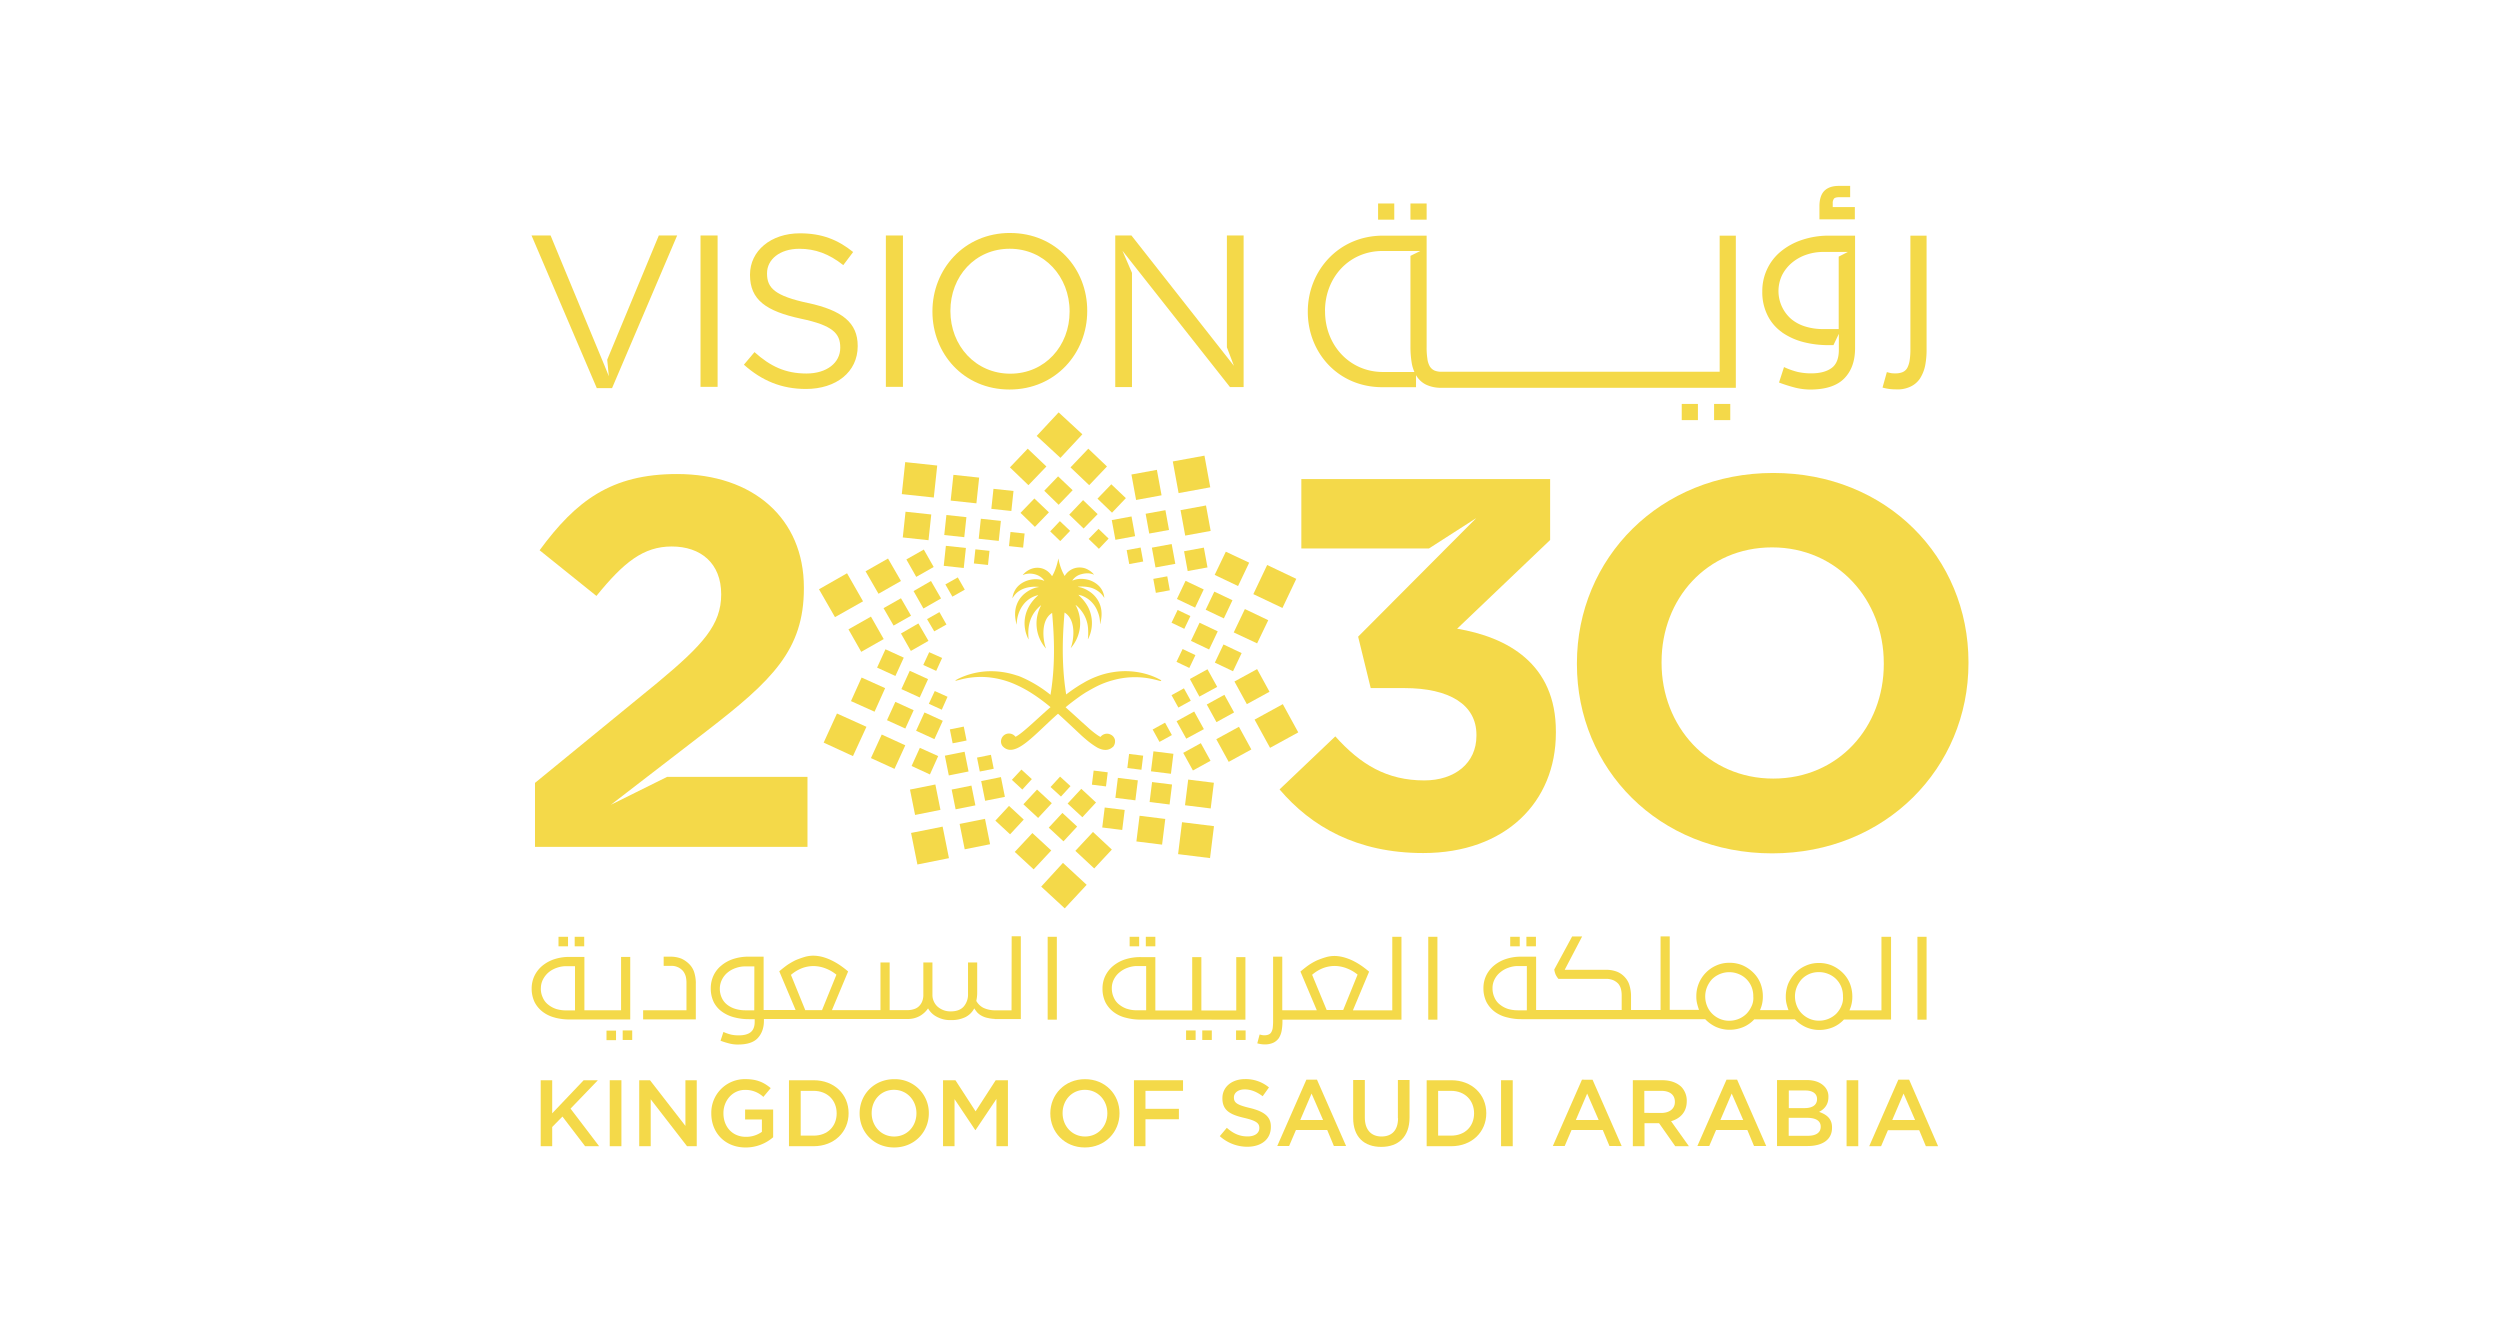<svg xmlns="http://www.w3.org/2000/svg" id="Layer_1" data-name="Layer 1" viewBox="0 0 1500 800"><defs><style>.cls-1{fill:#f4d949;}</style></defs><rect class="cls-1" x="826.85" y="122.09" width="9.71" height="9.71"></rect><rect class="cls-1" x="1028.45" y="242.36" width="9.71" height="9.71"></rect><path class="cls-1" d="M1146.24,232a14,14,0,0,0,5.72-4.85,23.14,23.14,0,0,0,3.13-7.77,50.29,50.29,0,0,0,.86-10.25V141.39h-9.71v67.74a42.58,42.58,0,0,1-.43,6.91,14.78,14.78,0,0,1-1.4,4.63,5.93,5.93,0,0,1-2.81,2.59,11,11,0,0,1-4.53.76,14.11,14.11,0,0,1-2.26-.11c-.65-.11-1.51-.32-2.7-.65l-2.59,9.28a28.7,28.7,0,0,0,7.88,1.08,18.2,18.2,0,0,0,8.84-1.62"></path><path class="cls-1" d="M1112.91,124.24h-13.27V122a4.35,4.35,0,0,1,.76-2.81c.43-.54,1.51-.86,3-.86h6.69v-6.79h-6.91c-3.66,0-6.58,1-8.52,2.91s-3,5.07-3,9.27v7.88h21.25Z"></path><rect class="cls-1" x="1009.04" y="242.36" width="9.71" height="9.71"></rect><rect class="cls-1" x="846.27" y="122.09" width="9.71" height="9.71"></rect><path class="cls-1" d="M1069.23,199.43a40,40,0,0,0,12.83,5.82,59.55,59.55,0,0,0,15.43,1.83h2.58l3.24-6.79v9.6c0,5.07-1.4,8.74-4.31,10.89s-7,3.24-12.3,3.24a36.43,36.43,0,0,1-8.09-.86,44.5,44.5,0,0,1-8.2-2.92l-3,9.28a93.54,93.54,0,0,0,9.93,3.13,39.12,39.12,0,0,0,8.62,1.08c9.5,0,16.29-2.27,20.61-6.69s6.47-10.46,6.47-18.12V141.39h-15.53a49.92,49.92,0,0,0-16.4,2.59,39.28,39.28,0,0,0-12.62,6.91,30.06,30.06,0,0,0-8.2,10.57,30.61,30.61,0,0,0-2.91,13.26,30.94,30.94,0,0,0,3.24,14.67,26.82,26.82,0,0,0,8.63,10m0-34.31a23.55,23.55,0,0,1,5.93-7.44,26.7,26.7,0,0,1,8.41-4.74,31.46,31.46,0,0,1,9.49-1.73h15.64l-5.5,2.8v43.47h-9.7a35.13,35.13,0,0,1-10.25-1.51,24.17,24.17,0,0,1-8.42-4.42,22.22,22.22,0,0,1-5.6-26.43"></path><path class="cls-1" d="M829.44,232.32h20.17V225.1l.65,1a13.78,13.78,0,0,0,5.72,4.85,20.93,20.93,0,0,0,8.73,1.73H1041.5V141.39h-9.7v81.66H865.15a11,11,0,0,1-4.53-.76,6.47,6.47,0,0,1-2.81-2.59,12.18,12.18,0,0,1-1.4-4.63,42.31,42.31,0,0,1-.43-6.91V141.39H829.77c-26.75,0-45.09,21.25-45.09,45.52v.22c0,24.27,18,45.19,44.76,45.19M795,186.59c0-20,14.35-36,34.52-36H852.2l-5.93,2.92v54.57a58.57,58.57,0,0,0,.86,10.25,24,24,0,0,0,1.51,4.86H829.77c-20.17,0-34.74-16.29-34.74-36.35Z"></path><polygon class="cls-1" points="736.14 208.38 740.35 219.49 678.86 141.29 669.15 141.29 669.15 232.22 679.19 232.22 679.19 163.72 673.47 150.46 737.97 232.22 746.17 232.22 746.17 141.29 736.14 141.29 736.14 208.38"></polygon><path class="cls-1" d="M874.21,377.29,930.08,324V287.44H780.8v41.64h76.58l28.37-18.23L814.88,382l7.55,30.85H842.6c27.18,0,43.26,10,43.26,28v.65c0,16.4-13,26.75-31.29,26.75-22.43,0-38.18-9.49-53.39-26.42l-33.44,31.82c19,22.32,46.39,38.18,86.19,38.18,49.29,0,79.6-30.53,79.6-72.16v-.65c.11-41-29.34-56.74-59.32-61.81"></path><path class="cls-1" d="M606.05,139.78c-27.72,0-46.59,21.89-46.59,47V187c0,25,18.55,46.71,46.27,46.71s46.6-21.9,46.6-47v-.22c.11-25-18.55-46.7-46.28-46.7M641.76,187c0,20.6-14.78,37.21-35.6,37.21s-35.92-16.82-35.92-37.53v-.22c0-20.6,14.78-37.21,35.6-37.21s35.92,16.83,35.92,37.54Z"></path><path class="cls-1" d="M1063.94,283.78c-68.17,0-117.79,51.34-117.79,114.12v.64c0,62.67,49,113.48,117.14,113.48s117.79-51.35,117.79-114.12v-.65c0-62.78-49-113.47-117.14-113.47m66.34,114.66c0,37.86-27.18,68.71-66.34,68.71s-67-31.5-67-69.36v-.65c0-37.86,27.18-68.71,66.33-68.71s67,31.5,67,69.36Z"></path><rect class="cls-1" x="531.52" y="141.29" width="10.25" height="90.82"></rect><path class="cls-1" d="M366.49,482.89l9.38-7.22,48.32-37.22c39.16-30.2,58.14-48.54,58.14-85.43v-.53c0-41.32-30.31-68.07-76.15-68.07-39.48,0-60.62,16.07-82.41,45.74l34.09,27.4c16.39-20.18,28.15-29.67,45.19-29.67,17.37,0,29.67,10,29.67,28.69,0,18.23-10.79,30.21-38.19,53L321,469.73v38.4H484.49v-42H400.25Z"></path><polygon class="cls-1" points="367.24 232.86 406.29 141.29 395.29 141.29 364.33 215.82 365.3 225.75 362.82 219.6 335.96 154.88 330.35 141.29 318.92 141.29 358.07 232.86 367.24 232.86"></polygon><rect class="cls-1" x="420.31" y="141.29" width="10.25" height="90.82"></rect><path class="cls-1" d="M484.92,181.84c-20.06-4.31-24.7-9.06-24.7-17.69v-.21c0-8.2,7.55-14.67,19.42-14.67,9.38,0,17.79,3,26.32,9.81l5.93-7.87c-9.28-7.44-18.77-11.22-32-11.22C462.59,140,450,150.46,450,164.8V165c0,14.88,9.6,21.68,30.53,26.21,19.09,4,23.62,8.84,23.62,17.26v.21c0,9-8.09,15.43-20.28,15.43-12.62,0-21.68-4.32-31.17-12.84l-6.36,7.55c10.89,9.71,22.76,14.56,37.21,14.56,18.12,0,31.07-10.14,31.07-25.67v-.21c0-13.92-9.39-21.25-29.67-25.68"></path><polygon class="cls-1" points="616.63 269.21 627.84 279.89 617.06 291.11 605.95 280.43 616.63 269.21"></polygon><polygon class="cls-1" points="642.3 280.43 653.51 291.11 664.19 279.89 652.98 269.21 642.3 280.43"></polygon><polygon class="cls-1" points="626.55 294.45 635.18 302.87 643.59 294.13 634.85 285.82 626.55 294.45"></polygon><polygon class="cls-1" points="658.48 299.2 667.21 307.61 675.52 298.88 666.78 290.57 658.48 299.2"></polygon><polygon class="cls-1" points="612.31 307.72 620.94 316.13 629.35 307.4 620.62 299.09 612.31 307.72"></polygon><polygon class="cls-1" points="641.54 308.8 650.17 317.11 658.59 308.48 649.85 300.06 641.54 308.8"></polygon><polygon class="cls-1" points="630.11 318.83 636.15 324.66 642.08 318.51 635.93 312.68 630.11 318.83"></polygon><polygon class="cls-1" points="653.19 323.36 659.34 329.3 665.16 323.15 659.12 317.32 653.19 323.36"></polygon><rect class="cls-1" x="705.26" y="274.95" width="19.31" height="19.31" transform="translate(-39.58 133.49) rotate(-10.38)"></rect><rect class="cls-1" x="680.12" y="283.23" width="15.53" height="15.53" transform="translate(-41.16 128.65) rotate(-10.38)"></rect><rect class="cls-1" x="709.6" y="304.51" width="15.53" height="15.53" transform="translate(-44.56 134.54) rotate(-10.39)"></rect><polygon class="cls-1" points="687.38 308.26 689.54 320.13 701.41 317.97 699.25 306.1 687.38 308.26"></polygon><rect class="cls-1" x="711.41" y="329.61" width="12.08" height="12.08" transform="translate(-48.72 134.71) rotate(-10.38)"></rect><rect class="cls-1" x="670.53" y="311.92" width="12.08" height="12.08" transform="matrix(0.98, -0.18, 0.18, 0.98, -46.2, 127.06)"></rect><rect class="cls-1" x="692.1" y="327.45" width="12.08" height="12.08" transform="translate(-48.65 131.2) rotate(-10.38)"></rect><rect class="cls-1" x="676.71" y="329.18" width="8.52" height="8.52" transform="translate(-48.98 128.32) rotate(-10.39)"></rect><rect class="cls-1" x="692.69" y="346.44" width="8.52" height="8.52" transform="translate(-51.72 131.1) rotate(-10.36)"></rect><polygon class="cls-1" points="760.3 339 752 356.48 769.47 364.78 777.77 347.31 760.3 339"></polygon><polygon class="cls-1" points="735.49 331.02 728.8 344.94 742.83 351.62 749.51 337.6 735.49 331.02"></polygon><polygon class="cls-1" points="746.93 365.43 740.24 379.45 754.26 386.03 760.95 372.12 746.93 365.43"></polygon><polygon class="cls-1" points="728.59 354.97 723.41 365.86 734.31 371.04 739.48 360.14 728.59 354.97"></polygon><polygon class="cls-1" points="734.09 386.68 728.91 397.57 739.81 402.75 744.98 391.86 734.09 386.68"></polygon><polygon class="cls-1" points="711.33 348.5 706.15 359.39 717.05 364.57 722.23 353.67 711.33 348.5"></polygon><polygon class="cls-1" points="719.74 373.63 714.57 384.52 725.46 389.7 730.64 378.81 719.74 373.63"></polygon><polygon class="cls-1" points="706.58 365.97 702.92 373.63 710.58 377.29 714.24 369.64 706.58 365.97"></polygon><rect class="cls-1" x="707.28" y="390.79" width="8.52" height="8.52" transform="translate(49.01 867.71) rotate(-64.54)"></rect><polygon class="cls-1" points="769.68 422.49 752.75 431.77 762.03 448.7 778.96 439.43 769.68 422.49"></polygon><polygon class="cls-1" points="754.26 401.46 740.67 408.9 748.11 422.49 761.7 415.05 754.26 401.46"></polygon><polygon class="cls-1" points="743.37 436.08 729.77 443.52 737.22 457.11 750.81 449.67 743.37 436.08"></polygon><polygon class="cls-1" points="734.63 416.88 724.06 422.7 729.88 433.28 740.45 427.45 734.63 416.88"></polygon><polygon class="cls-1" points="720.5 445.9 709.93 451.72 715.75 462.29 726.32 456.47 720.5 445.9"></polygon><polygon class="cls-1" points="724.49 401.56 713.92 407.39 719.64 417.96 730.32 412.13 724.49 401.56"></polygon><polygon class="cls-1" points="716.51 426.91 705.94 432.74 711.76 443.2 722.33 437.48 716.51 426.91"></polygon><polygon class="cls-1" points="710.36 413 702.92 417.1 707.02 424.54 714.46 420.44 710.36 413"></polygon><polygon class="cls-1" points="699.03 433.6 691.59 437.7 695.69 445.14 703.13 441.04 699.03 433.6"></polygon><rect class="cls-1" x="707.94" y="494.41" width="19.31" height="19.31" transform="translate(129.29 1154.39) rotate(-82.95)"></rect><rect class="cls-1" x="711.85" y="468.59" width="15.53" height="15.53" transform="translate(158.36 1131.92) rotate(-82.93)"></rect><rect class="cls-1" x="682.68" y="490.3" width="15.53" height="15.53" transform="translate(111.24 1122.01) rotate(-82.93)"></rect><rect class="cls-1" x="690.44" y="469.91" width="12.08" height="12.08" transform="translate(138.66 1108.76) rotate(-82.95)"></rect><rect class="cls-1" x="662.03" y="485.19" width="12.08" height="12.08" transform="translate(98.57 1093.97) rotate(-82.95)"></rect><rect class="cls-1" x="691.23" y="451.44" width="12.08" height="12.08" transform="translate(157.49 1093.19) rotate(-82.93)"></rect><rect class="cls-1" x="669.89" y="467.37" width="12.08" height="12.08" transform="translate(122.97 1085.98) rotate(-82.93)"></rect><rect class="cls-1" x="676.88" y="452.84" width="8.52" height="8.52" transform="translate(143.91 1077) rotate(-82.95)"></rect><rect class="cls-1" x="655.65" y="462.86" width="8.52" height="8.52" transform="translate(115.41 1064.78) rotate(-82.96)"></rect><polygon class="cls-1" points="652 530.89 637.77 517.73 624.72 531.97 638.85 545.02 652 530.89"></polygon><polygon class="cls-1" points="649.42 260.58 635.18 247.43 622.02 261.56 636.26 274.71 649.42 260.58"></polygon><polygon class="cls-1" points="667.11 509.75 655.78 499.18 645.21 510.51 656.53 521.08 667.11 509.75"></polygon><polygon class="cls-1" points="630.76 510.29 619.43 499.83 608.86 511.15 620.18 521.62 630.76 510.29"></polygon><polygon class="cls-1" points="646.29 495.95 637.44 487.75 629.25 496.59 638.09 504.79 646.29 495.95"></polygon><polygon class="cls-1" points="614.25 491.74 605.41 483.54 597.21 492.39 606.05 500.58 614.25 491.74"></polygon><polygon class="cls-1" points="657.61 481.49 648.77 473.29 640.57 482.14 649.42 490.34 657.61 481.49"></polygon><polygon class="cls-1" points="631.08 481.92 622.23 473.73 614.04 482.57 622.88 490.77 631.08 481.92"></polygon><polygon class="cls-1" points="642.3 471.68 636.04 465.96 630.32 472.21 636.58 477.93 642.3 471.68"></polygon><polygon class="cls-1" points="619.11 467.47 612.85 461.75 607.13 467.9 613.39 473.73 619.11 467.47"></polygon><rect class="cls-1" x="548.37" y="497.65" width="19.31" height="19.31" transform="translate(-88.81 119.54) rotate(-11.33)"></rect><rect class="cls-1" x="577.13" y="492.72" width="15.53" height="15.53" transform="translate(-86.91 124.62) rotate(-11.33)"></rect><rect class="cls-1" x="547.39" y="472.02" width="15.53" height="15.53" transform="translate(-83.53 118.57) rotate(-11.34)"></rect><polygon class="cls-1" points="585.24 483.22 582.86 471.35 571 473.73 573.37 485.59 585.24 483.22"></polygon><rect class="cls-1" x="589.76" y="467.36" width="12.08" height="12.08" transform="translate(-81.37 126.24) rotate(-11.33)"></rect><rect class="cls-1" x="567.96" y="452.15" width="12.08" height="12.08" transform="translate(-78.81 121.66) rotate(-11.33)"></rect><rect class="cls-1" x="586.96" y="453.63" width="8.52" height="8.52" transform="translate(-78.38 124.97) rotate(-11.32)"></rect><rect class="cls-1" x="570.67" y="436.7" width="8.52" height="8.52" transform="translate(-75.54 121.78) rotate(-11.35)"></rect><polygon class="cls-1" points="511.78 453.66 519.87 436.08 502.18 428.1 494.2 445.57 511.78 453.66"></polygon><polygon class="cls-1" points="536.7 461.32 543.17 447.19 529.04 440.72 522.57 454.85 536.7 461.32"></polygon><polygon class="cls-1" points="524.73 427.02 531.09 412.89 516.96 406.53 510.59 420.66 524.73 427.02"></polygon><rect class="cls-1" x="534.18" y="423.11" width="12.08" height="12.08" transform="translate(-74.39 742.63) rotate(-65.49)"></rect><polygon class="cls-1" points="557.95 464.67 562.91 453.66 551.91 448.7 546.95 459.6 557.95 464.67"></polygon><rect class="cls-1" x="528.19" y="391.49" width="12.08" height="12.08" transform="translate(-49.19 718.55) rotate(-65.47)"></rect><rect class="cls-1" x="551.6" y="429.38" width="12.08" height="12.08" transform="translate(-69.97 762.01) rotate(-65.47)"></rect><rect class="cls-1" x="542.77" y="404.39" width="12.08" height="12.08" transform="translate(-52.51 739.14) rotate(-65.45)"></rect><polygon class="cls-1" points="565.07 425.83 568.52 418.07 560.86 414.62 557.3 422.27 565.07 425.83"></polygon><polygon class="cls-1" points="561.72 402.54 565.28 394.77 557.51 391.32 553.96 398.98 561.72 402.54"></polygon><polygon class="cls-1" points="500.99 370.28 517.82 360.79 508.22 343.96 491.39 353.56 500.99 370.28"></polygon><polygon class="cls-1" points="516.74 391.1 530.23 383.44 522.57 369.96 509.08 377.62 516.74 391.1"></polygon><polygon class="cls-1" points="527.1 356.26 540.58 348.6 532.81 335.12 519.33 342.78 527.1 356.26"></polygon><polygon class="cls-1" points="536.16 375.35 546.62 369.42 540.58 358.96 530.12 364.89 536.16 375.35"></polygon><polygon class="cls-1" points="549.75 346.12 560.21 340.19 554.28 329.73 543.82 335.66 549.75 346.12"></polygon><polygon class="cls-1" points="546.51 390.56 557.08 384.52 551.04 374.06 540.58 380.1 546.51 390.56"></polygon><polygon class="cls-1" points="554.06 365.11 564.63 359.06 558.59 348.6 548.13 354.64 554.06 365.11"></polygon><polygon class="cls-1" points="560.54 378.81 567.87 374.71 563.66 367.26 556.22 371.47 560.54 378.81"></polygon><polygon class="cls-1" points="571.43 357.99 578.87 353.78 574.67 346.44 567.22 350.65 571.43 357.99"></polygon><rect class="cls-1" x="542.07" y="278.25" width="19.31" height="19.31" transform="translate(206.8 805.9) rotate(-83.9)"></rect><rect class="cls-1" x="542.43" y="307.8" width="15.53" height="15.53" transform="translate(177.88 829.06) rotate(-83.89)"></rect><rect class="cls-1" x="571.17" y="285.67" width="15.53" height="15.53" transform="translate(225.56 837.87) rotate(-83.89)"></rect><rect class="cls-1" x="567.19" y="309.64" width="12.08" height="12.08" transform="translate(198.3 852.03) rotate(-83.89)"></rect><rect class="cls-1" x="595.39" y="293.88" width="12.08" height="12.08" transform="translate(239.32 866.1) rotate(-83.9)"></rect><rect class="cls-1" x="566.84" y="328.1" width="12.08" height="12.08" transform="translate(179.58 868.14) rotate(-83.88)"></rect><rect class="cls-1" x="587.83" y="311.86" width="12.08" height="12.08" transform="translate(214.48 874.49) rotate(-83.88)"></rect><rect class="cls-1" x="584.78" y="330.04" width="8.52" height="8.52" transform="translate(194.01 884.47) rotate(-83.9)"></rect><rect class="cls-1" x="605.82" y="319.62" width="8.52" height="8.52" transform="translate(223.41 896.23) rotate(-83.92)"></rect><path class="cls-1" d="M696.66,408.14A40.13,40.13,0,0,0,689,404.8a46,46,0,0,0-21.14-1.51,46.51,46.51,0,0,0-9.17,2.37,7.86,7.86,0,0,0-.86.33,45.76,45.76,0,0,0-4.85,2.15c-1.41.65-2.7,1.51-4.1,2.27a96.66,96.66,0,0,0-9.17,6.26c-3.35-20.61-1.73-39.7-1-49.08,0,0,.11-.11.11,0,7.33,4.53,5.28,17.36,3.66,21a.11.11,0,0,0,.11.11,22.74,22.74,0,0,0,2.81-25.57c0-.1,0-.1.1-.1a18.12,18.12,0,0,1,3.24,3.34,19.37,19.37,0,0,1,4.1,10.89,37.37,37.37,0,0,1,0,5c0,.43-.11.75-.11,1.07,0,.11,0,.11.11.11h0a21,21,0,0,0,0-19.2,24.31,24.31,0,0,0-4.1-5.61L647.15,357c-.11,0,0-.11.11-.11.54.11,1.08.32,1.62.43a16.3,16.3,0,0,1,4.1,2.16,16.67,16.67,0,0,1,5.71,7.76,17.11,17.11,0,0,1,1.3,7.12c0,.11.1.11.1,0,1.73-6.25.65-11-1.51-14.45a16.19,16.19,0,0,0-5.71-5.5,16.55,16.55,0,0,0-4.1-1.84c-.76-.21-1.4-.32-1.94-.43-.11,0-.11-.11,0-.11a12.55,12.55,0,0,1,1.94-.1,23.06,23.06,0,0,1,4.1.32,13.87,13.87,0,0,1,5.71,2.27,12.52,12.52,0,0,1,3.89,4.09c0,.11.11,0,.11,0a11.37,11.37,0,0,0-4-7.76,14.58,14.58,0,0,0-5.71-3,18.27,18.27,0,0,0-4.1-.54,13.39,13.39,0,0,0-5.18,1c-.11,0-.11,0-.11-.11a9,9,0,0,1,5.29-3.67,13.86,13.86,0,0,1,4.1-.54,9.62,9.62,0,0,1,3.34.76.11.11,0,0,0,.11-.11,11.86,11.86,0,0,0-3.45-2.8,9.61,9.61,0,0,0-4.1-1.3,10.34,10.34,0,0,0-9.92,5h-.11c-.43-.86-1-1.83-1.4-2.8a34.45,34.45,0,0,1-2.27-7.44c0-.11-.11-.11-.11,0a36,36,0,0,1-2.26,7.55,22.2,22.2,0,0,1-1.41,2.8h-.1c-4.32-6.58-12.52-6.47-17.48-.75,0,.11,0,.11.11.11,3.34-1.62,9.6-1.08,12.73,3.34,0,.11,0,.11-.11.11-4.85-2.05-12.3-.76-16.29,4a12.55,12.55,0,0,0-2.69,6.36c0,.11.1.11.1,0a13.6,13.6,0,0,1,2.49-3.13c2.37-2.05,6.36-4.1,13.16-3.56.1,0,.1.11,0,.11-3.46.43-10.58,3.45-13.16,10.57-1.19,3.13-1.41,7-.11,11.76,0,.11.11.11.11,0v-.32c.1-6.37,3.77-15,12.72-17.15a.1.1,0,0,1,.11.1c-10.14,9-9.17,19.85-5.82,26.32,0,.11.1,0,.1,0-.43-4.85-.75-13.59,7.34-20.28.11,0,.11,0,.11.11a22.72,22.72,0,0,0,2.8,25.57c0,.1.22,0,.11-.11-1.51-3.67-3.56-16.51,3.67-21h.1c.76,9.39,2.49,28.48-1,49.08A75.55,75.55,0,0,0,612.2,406a18.19,18.19,0,0,0-2.26-.76,48.73,48.73,0,0,0-17.15-2.48,45.16,45.16,0,0,0-17.69,4.42,13.21,13.21,0,0,0-1.73,1c-.21.11,0,.33.11.33a8.09,8.09,0,0,1,1.62-.43,48.29,48.29,0,0,1,17.69-1.73A52,52,0,0,1,609.94,411c7.44,3.34,14.24,8.2,20.38,13.27-8.62,7.55-16,14.88-20.38,17.47l-.65.32a4.92,4.92,0,0,0-5-1.83,4.77,4.77,0,0,0-3.56,3.56,4.46,4.46,0,0,0,1,4.1c2.37,2.37,5.07,2.48,8.2,1.18,6-2.48,13.48-10.46,22.54-18.76.76-.65,1.51-1.41,2.37-2.05.76.64,1.51,1.4,2.27,2.05,4.1,3.77,8,7.44,11.43,10.67,1.41,1.3,2.81,2.49,4.1,3.56a47.46,47.46,0,0,0,5.72,4c3.45,1.83,6.58,2,9.17-.22.11-.11.32-.22.43-.32a5.34,5.34,0,0,0,1-4.1,4.58,4.58,0,0,0-1.4-2.38,5.61,5.61,0,0,0-2.27-1.18,4.92,4.92,0,0,0-5,1.83,16.89,16.89,0,0,1-1.94-1.19,53.19,53.19,0,0,1-5.72-4.63c-1.29-1.19-2.69-2.38-4.1-3.67-2.8-2.59-5.93-5.39-9.17-8.31,2.92-2.48,6-4.74,9.17-7,1.3-.86,2.7-1.83,4.1-2.59,1.84-1.08,3.78-2.15,5.72-3.12a51.61,51.61,0,0,1,9.17-3.46,49.19,49.19,0,0,1,21.14-1.29,67.35,67.35,0,0,1,7.55,1.73c.54-.11.65-.33.43-.44"></path><rect class="cls-1" x="363.9" y="618.37" width="5.72" height="5.72"></rect><path class="cls-1" d="M747.25,611.79V574.26h-5.5v32H720.82v-32h-5.5v32H693.21v-32h-8.74a29.71,29.71,0,0,0-9.49,1.4,22.29,22.29,0,0,0-7.23,4,18,18,0,0,0-4.63,6,17.38,17.38,0,0,0-1.62,7.44,18.6,18.6,0,0,0,1.83,8.42,17.48,17.48,0,0,0,5,5.82,19.78,19.78,0,0,0,7.34,3.34,33.16,33.16,0,0,0,8.73,1.08Zm-71-6.47a15.38,15.38,0,0,1-4.74-2.59,10.58,10.58,0,0,1-3.24-4.21,13,13,0,0,1-1.18-5.6,11.42,11.42,0,0,1,1.29-5.4,12.75,12.75,0,0,1,3.45-4.2,15.15,15.15,0,0,1,4.86-2.7,16.32,16.32,0,0,1,5.5-1h5.5v26.53h-5.5a17.54,17.54,0,0,1-5.94-.86"></path><rect class="cls-1" x="628.6" y="562.07" width="5.5" height="49.73"></rect><rect class="cls-1" x="687.49" y="562.07" width="5.72" height="5.72"></rect><rect class="cls-1" x="741.64" y="618.26" width="5.72" height="5.72"></rect><rect class="cls-1" x="373.61" y="618.26" width="5.72" height="5.72"></rect><path class="cls-1" d="M606.92,606.18h-9.06a16.74,16.74,0,0,1-7.66-1.4,10.24,10.24,0,0,1-4.42-4.21,23.24,23.24,0,0,0,.54-5.17V577.49h-5.51v18.77a11,11,0,0,1-2.58,7.66q-2.6,2.91-7.77,2.91a11.69,11.69,0,0,1-4.42-.75,12.18,12.18,0,0,1-3.45-2.05,9.36,9.36,0,0,1-2.27-3.13,9.2,9.2,0,0,1-.86-3.78V577.49H554v19.2a10.32,10.32,0,0,1-.76,4.32,8.47,8.47,0,0,1-2.05,2.91,7.54,7.54,0,0,1-3,1.62,12.42,12.42,0,0,1-3.56.54H533.79V577.49h-5.51v28.59H499.16l9.71-23.2a54.17,54.17,0,0,0-4.75-3.66,39.89,39.89,0,0,0-5.18-3,31.64,31.64,0,0,0-5.39-2.05,23.27,23.27,0,0,0-5.39-.76,18.52,18.52,0,0,0-5.39.76,53,53,0,0,0-5.4,1.94,42.83,42.83,0,0,0-5.18,3c-1.61,1.19-3.12,2.37-4.63,3.67L477.37,606h-19.2v-32h-8.84a28.67,28.67,0,0,0-9.39,1.4,21.33,21.33,0,0,0-7.22,4,16.85,16.85,0,0,0-4.64,6,17.87,17.87,0,0,0-1.62,7.55,18.69,18.69,0,0,0,1.83,8.41,16,16,0,0,0,5,5.72,21.84,21.84,0,0,0,7.33,3.34,33.91,33.91,0,0,0,8.85,1.08h3.34v1.62c0,2.91-.86,5-2.48,6.25s-4,1.84-7,1.84a20.15,20.15,0,0,1-4.64-.44,26.9,26.9,0,0,1-4.64-1.61l-1.73,5.28a45.9,45.9,0,0,0,5.61,1.73,19.57,19.57,0,0,0,5,.54c5.39,0,9.38-1.3,11.75-3.89s3.67-6,3.67-10.35v-1.08h86.18a14.59,14.59,0,0,0,7.23-1.73,14.84,14.84,0,0,0,5.07-4.63,12.73,12.73,0,0,0,5.5,5.17,16.55,16.55,0,0,0,8.31,1.84,18.72,18.72,0,0,0,8.52-1.73,12.12,12.12,0,0,0,5.39-5.28,25.38,25.38,0,0,0,1.73,2.37,10.37,10.37,0,0,0,2.59,2,12.39,12.39,0,0,0,3.88,1.4,20.7,20.7,0,0,0,4,.54v.11h15.75V561.74h-5.5Zm-154.36,0H447a20.47,20.47,0,0,1-5.82-.86,14.74,14.74,0,0,1-4.85-2.48,10.84,10.84,0,0,1-3.24-4.1,12.8,12.8,0,0,1-1.19-5.5,12,12,0,0,1,1.3-5.5,12.83,12.83,0,0,1,3.34-4.21,15.13,15.13,0,0,1,4.86-2.69,16.47,16.47,0,0,1,5.6-1h5.61Zm30.64,0-8.63-21.25a22.48,22.48,0,0,1,6.58-4,19.29,19.29,0,0,1,7-1.29,20.38,20.38,0,0,1,7.44,1.51,23.23,23.23,0,0,1,6.26,3.67l-8.63,21.25h-10Z"></path><rect class="cls-1" x="344.81" y="562.07" width="5.72" height="5.72"></rect><rect class="cls-1" x="906.13" y="562.07" width="5.72" height="5.72"></rect><rect class="cls-1" x="856.95" y="562.07" width="5.5" height="49.73"></rect><rect class="cls-1" x="677.78" y="562.07" width="5.72" height="5.72"></rect><path class="cls-1" d="M417.51,589.9a22.84,22.84,0,0,0-.87-6.15,12,12,0,0,0-2.69-4.86,16.1,16.1,0,0,0-5-3.66A17.59,17.59,0,0,0,402.3,574h-4.1v5.5h4.85a9.2,9.2,0,0,1,3.78.86,9,9,0,0,1,3,2.27,9.36,9.36,0,0,1,1.62,3.23,16.48,16.48,0,0,1,.43,4.21v16.07h-26v5.5h31.61V589.9Z"></path><rect class="cls-1" x="1150.45" y="562.07" width="5.5" height="49.73"></rect><rect class="cls-1" x="915.84" y="562.07" width="5.72" height="5.72"></rect><path class="cls-1" d="M1134.38,562.07h-5.51v44.11h-19.2a19.21,19.21,0,0,0,1.73-8.19,21.48,21.48,0,0,0-1.51-8,19.08,19.08,0,0,0-4.31-6.36,21.46,21.46,0,0,0-6.37-4.31,19.83,19.83,0,0,0-8-1.52,18.58,18.58,0,0,0-7.77,1.62,19.53,19.53,0,0,0-6.25,4.32,23.24,23.24,0,0,0-4.21,6.36,21.33,21.33,0,0,0-1.51,7.88,17.48,17.48,0,0,0,.43,4.2,35.12,35.12,0,0,0,1.19,3.89H1056a19.4,19.4,0,0,0,1.72-8.2,21.47,21.47,0,0,0-1.51-8,18.87,18.87,0,0,0-4.31-6.37,21.47,21.47,0,0,0-6.36-4.31,19.88,19.88,0,0,0-8-1.51,18.65,18.65,0,0,0-7.76,1.61,19.73,19.73,0,0,0-6.26,4.32,19.92,19.92,0,0,0-5.72,14.24,17,17,0,0,0,.44,4.2,32.56,32.56,0,0,0,1.18,3.89h-17.58V561.85h-5.5V606H978.62v-8.52a22,22,0,0,0-.86-6,11.76,11.76,0,0,0-2.59-4.86,12.86,12.86,0,0,0-4.86-3.56,18.12,18.12,0,0,0-6.9-1.18H938.82l10.46-20h-6L932.56,581.7a12.35,12.35,0,0,0,.86,3.13,12.73,12.73,0,0,0,1.62,2.48H963.3a11.7,11.7,0,0,1,4.53.75,9.48,9.48,0,0,1,3.13,2.16,8.32,8.32,0,0,1,1.62,3.24,15.7,15.7,0,0,1,.43,4V606H921.67v-32h-8.74a28.56,28.56,0,0,0-9.38,1.4,22.21,22.21,0,0,0-7.23,4,18,18,0,0,0-4.64,6,17.38,17.38,0,0,0-1.62,7.44,18.56,18.56,0,0,0,1.84,8.41,17.4,17.4,0,0,0,5,5.83,20,20,0,0,0,7.33,3.34,33.29,33.29,0,0,0,8.74,1.08h110.13a21.56,21.56,0,0,0,6.47,4.64,20.11,20.11,0,0,0,8.09,1.72,21.52,21.52,0,0,0,8.31-1.62,19.09,19.09,0,0,0,6.58-4.63h24.37a21.41,21.41,0,0,0,6.48,4.63,20.08,20.08,0,0,0,8.09,1.73,21.47,21.47,0,0,0,8.3-1.62,19,19,0,0,0,6.58-4.64h28.26V562.07ZM916,606.18h-5.5a20.59,20.59,0,0,1-5.83-.86,15.38,15.38,0,0,1-4.74-2.59,10.58,10.58,0,0,1-3.24-4.21,13,13,0,0,1-1.18-5.6,11.42,11.42,0,0,1,1.29-5.4,12.75,12.75,0,0,1,3.45-4.2,15.15,15.15,0,0,1,4.86-2.7,16.32,16.32,0,0,1,5.5-1h5.5v26.53Zm134.94-2.48a15.36,15.36,0,0,1-3.13,4.64,14.65,14.65,0,0,1-10.46,4.1,13.65,13.65,0,0,1-5.61-1.19,14.51,14.51,0,0,1-4.53-3.13,13.62,13.62,0,0,1-3-4.63,15.11,15.11,0,0,1,0-11.22,16.74,16.74,0,0,1,2.91-4.64,14.77,14.77,0,0,1,16-3.24,13.86,13.86,0,0,1,4.64,3,14,14,0,0,1,3.13,4.64,14.69,14.69,0,0,1,1.08,5.83,11.46,11.46,0,0,1-1,5.82m53.82,0a15.15,15.15,0,0,1-3.12,4.64,14.93,14.93,0,0,1-4.64,3,14.33,14.33,0,0,1-5.83,1.08,13.68,13.68,0,0,1-5.61-1.19,14.75,14.75,0,0,1-4.53-3.13,13.92,13.92,0,0,1-3-4.63,15.11,15.11,0,0,1,0-11.22,17.22,17.22,0,0,1,2.91-4.64,14.53,14.53,0,0,1,4.43-3.13,14.29,14.29,0,0,1,5.71-1.18,14.5,14.5,0,0,1,5.83,1.07,14.06,14.06,0,0,1,4.64,3,14.33,14.33,0,0,1,3.13,4.64,14.86,14.86,0,0,1,1.07,5.83,11.35,11.35,0,0,1-1,5.82"></path><path class="cls-1" d="M333.05,610.61a33.65,33.65,0,0,0,8.74,1.07h36.35V574.15h-5.5v32h-22v-32h-8.74a28.56,28.56,0,0,0-9.38,1.4,22.29,22.29,0,0,0-7.23,4,18.24,18.24,0,0,0-4.64,6A17.59,17.59,0,0,0,319,593a18.6,18.6,0,0,0,1.83,8.42,17.36,17.36,0,0,0,5,5.82,20.28,20.28,0,0,0,7.23,3.35M324.53,593a11.41,11.41,0,0,1,1.29-5.39,14.11,14.11,0,0,1,3.35-4.21,15.18,15.18,0,0,1,4.85-2.69,16.36,16.36,0,0,1,5.5-1H345v26.53h-5.5a20.47,20.47,0,0,1-5.82-.86,15.32,15.32,0,0,1-4.75-2.59,10.58,10.58,0,0,1-3.24-4.21,12.21,12.21,0,0,1-1.18-5.61"></path><rect class="cls-1" x="721.36" y="618.26" width="5.72" height="5.72"></rect><rect class="cls-1" x="711.65" y="618.26" width="5.72" height="5.72"></rect><path class="cls-1" d="M768.93,618.8a31.68,31.68,0,0,0,.54-5.82v-1.19h71.41V562.07h-5.51v44.11H811.75L821.46,583a54.17,54.17,0,0,0-4.75-3.66,41,41,0,0,0-5.17-3,32,32,0,0,0-5.4-2,22.66,22.66,0,0,0-5.28-.76,18.64,18.64,0,0,0-5.4.76,51.38,51.38,0,0,0-5.39,1.94,35.78,35.78,0,0,0-5.18,3c-1.61,1.18-3.12,2.37-4.63,3.66l9.81,23.2H769.36V574h-5.5v38.72a37.62,37.62,0,0,1-.22,4,7.15,7.15,0,0,1-.86,2.59,3.36,3.36,0,0,1-1.62,1.41,5.91,5.91,0,0,1-2.58.43,4.39,4.39,0,0,1-1.3-.11c-.32,0-.86-.22-1.51-.32l-1.4,5.28a16.48,16.48,0,0,0,4.53.65,12.26,12.26,0,0,0,5.07-1,8.49,8.49,0,0,0,3.34-2.81,12.27,12.27,0,0,0,1.62-4.1m18.34-33.87a22.48,22.48,0,0,1,6.58-4,19.72,19.72,0,0,1,7-1.29,20.38,20.38,0,0,1,7.44,1.51,23.23,23.23,0,0,1,6.26,3.67l-8.63,21.25H796Z"></path><rect class="cls-1" x="335.1" y="562.07" width="5.72" height="5.72"></rect><polygon class="cls-1" points="358.72 648.14 350.2 648.14 331.32 667.99 331.32 648.14 324.42 648.14 324.42 687.73 331.32 687.73 331.32 676.19 337.47 669.93 351.06 687.73 359.48 687.73 342.32 665.18 358.72 648.14"></polygon><rect class="cls-1" x="365.84" y="648.14" width="7.01" height="39.59"></rect><polygon class="cls-1" points="411.25 675.54 390 648.14 383.53 648.14 383.53 687.73 390.43 687.73 390.43 659.58 412.22 687.73 418.05 687.73 418.05 648.14 411.25 648.14 411.25 675.54"></polygon><path class="cls-1" d="M447,671.66h10.14v7.44a16.17,16.17,0,0,1-9.6,3c-8.09,0-13.48-6-13.48-14.13v-.11c0-7.55,5.5-13.91,12.84-13.91a15.52,15.52,0,0,1,11.11,4.2l4.42-5.28c-4.1-3.45-8.31-5.39-15.21-5.39A20.12,20.12,0,0,0,426.78,668v.11c0,11.54,8.2,20.38,20.61,20.38a25.13,25.13,0,0,0,16.5-6.14V665.72H447.06v5.94Z"></path><path class="cls-1" d="M488.16,648.14H473.38v39.59h14.78c12.4,0,21-8.63,21-19.74v-.11c0-11.22-8.52-19.74-21-19.74M502,668c0,7.77-5.4,13.38-13.81,13.38h-7.77V654.51h7.77c8.3,0,13.81,5.71,13.81,13.48Z"></path><path class="cls-1" d="M536.59,647.5c-12.19,0-20.82,9.27-20.82,20.49v.11c0,11.11,8.52,20.38,20.71,20.38S557.3,679.21,557.3,668v-.11a20.24,20.24,0,0,0-20.71-20.38M549.86,668c0,7.66-5.5,13.91-13.38,13.91s-13.48-6.36-13.48-14v-.11c0-7.65,5.5-13.91,13.37-13.91s13.49,6.36,13.49,14Z"></path><polygon class="cls-1" points="585.35 666.8 573.26 648.14 565.82 648.14 565.82 687.73 572.72 687.73 572.72 659.47 585.13 678.02 585.35 678.02 597.86 659.36 597.86 687.73 604.76 687.73 604.76 648.14 597.42 648.14 585.35 666.8"></polygon><path class="cls-1" d="M651,647.5c-12.18,0-20.81,9.27-20.81,20.49v.11c0,11.11,8.52,20.38,20.71,20.38s20.81-9.27,20.81-20.49v-.11c0-11.22-8.52-20.38-20.71-20.38M664.41,668c0,7.66-5.5,13.91-13.38,13.91s-13.48-6.36-13.48-14v-.11c0-7.65,5.5-13.91,13.38-13.91s13.48,6.36,13.48,14Z"></path><polygon class="cls-1" points="680.37 687.73 687.28 687.73 687.28 671.55 707.34 671.55 707.34 665.29 687.28 665.29 687.28 654.51 709.82 654.51 709.82 648.14 680.37 648.14 680.37 687.73"></polygon><path class="cls-1" d="M749.73,664.75c-7.55-1.83-9.38-3.12-9.38-6.25v-.11c0-2.59,2.37-4.75,6.47-4.75,3.67,0,7.22,1.41,10.78,4.1l3.78-5.28a21.85,21.85,0,0,0-14.35-5c-7.87,0-13.59,4.63-13.59,11.43V659c0,7.33,4.75,9.81,13.16,11.75,7.34,1.73,9,3.24,9,6v.11c0,3-2.7,5-7,5-5,0-8.73-1.83-12.51-5.17l-4.21,5a24.58,24.58,0,0,0,16.51,6.36c8.3,0,14.13-4.42,14.13-11.86v-.11c.11-6.26-4.32-9.28-12.73-11.33"></path><path class="cls-1" d="M783.82,647.82l-17.48,39.8h7.12l4.1-9.6h18.77l4,9.6h7.33l-17.47-39.8ZM780.15,672l6.79-15.86L793.85,672Z"></path><path class="cls-1" d="M838.83,670.9c0,7.34-3.78,11-9.93,11s-10-4-10-11.32V648h-7v22.76c0,11.44,6.58,17.37,16.83,17.37s17-5.93,17-17.69V648h-7V670.9Z"></path><path class="cls-1" d="M870.75,648.14H856v39.59h14.77c12.41,0,21-8.63,21-19.74v-.11c0-11.22-8.63-19.74-21-19.74M884.45,668c0,7.77-5.39,13.38-13.8,13.38h-7.77V654.51h7.77c8.3,0,13.8,5.71,13.8,13.48Z"></path><rect class="cls-1" x="900.63" y="648.14" width="7.01" height="39.59"></rect><path class="cls-1" d="M949.17,647.82l-17.47,39.8h7.12l4.1-9.6h18.76l4,9.6H973l-17.47-39.8ZM945.5,672l6.8-15.86L959.2,672Z"></path><path class="cls-1" d="M1012.06,660.76v-.1a12.1,12.1,0,0,0-3.24-8.53c-2.59-2.48-6.47-4-11.43-4H979.7v39.59h7V673.92h8.74l9.7,13.81h8.2l-10.68-15c5.5-1.62,9.39-5.51,9.39-12m-25.46,7V654.51h10.14c5.18,0,8.2,2.37,8.2,6.58v.1c0,4-3.13,6.58-8.2,6.58Z"></path><path class="cls-1" d="M1035.9,647.82l-17.48,39.8h7.12l4.1-9.6h18.77l4,9.6h7.33l-17.47-39.8ZM1032.23,672l6.79-15.86,6.91,15.86Z"></path><path class="cls-1" d="M1091.45,667.13c2.91-1.51,5.6-4.1,5.6-8.85v-.11a8.57,8.57,0,0,0-2.69-6.58c-2.27-2.26-5.83-3.56-10.36-3.56h-17.79v39.59h18.33c8.85,0,14.67-3.77,14.67-10.89v-.11c.11-5.29-3.13-7.88-7.76-9.49m-18.23-12.84h10c4.42,0,7,1.94,7,5.07v.11c0,3.67-3,5.39-7.44,5.39h-9.5V654.29Zm19.2,21.79c0,3.56-2.92,5.39-7.66,5.39h-11.54V670.69h11c5.5,0,8.2,1.94,8.2,5.28Z"></path><rect class="cls-1" x="1107.95" y="648.14" width="7.01" height="39.59"></rect><path class="cls-1" d="M1145.49,647.82H1139l-17.47,39.91h7.12l4.1-9.6h18.77l4,9.6h7.33ZM1135.35,672l6.79-15.86,6.91,15.86Z"></path></svg>